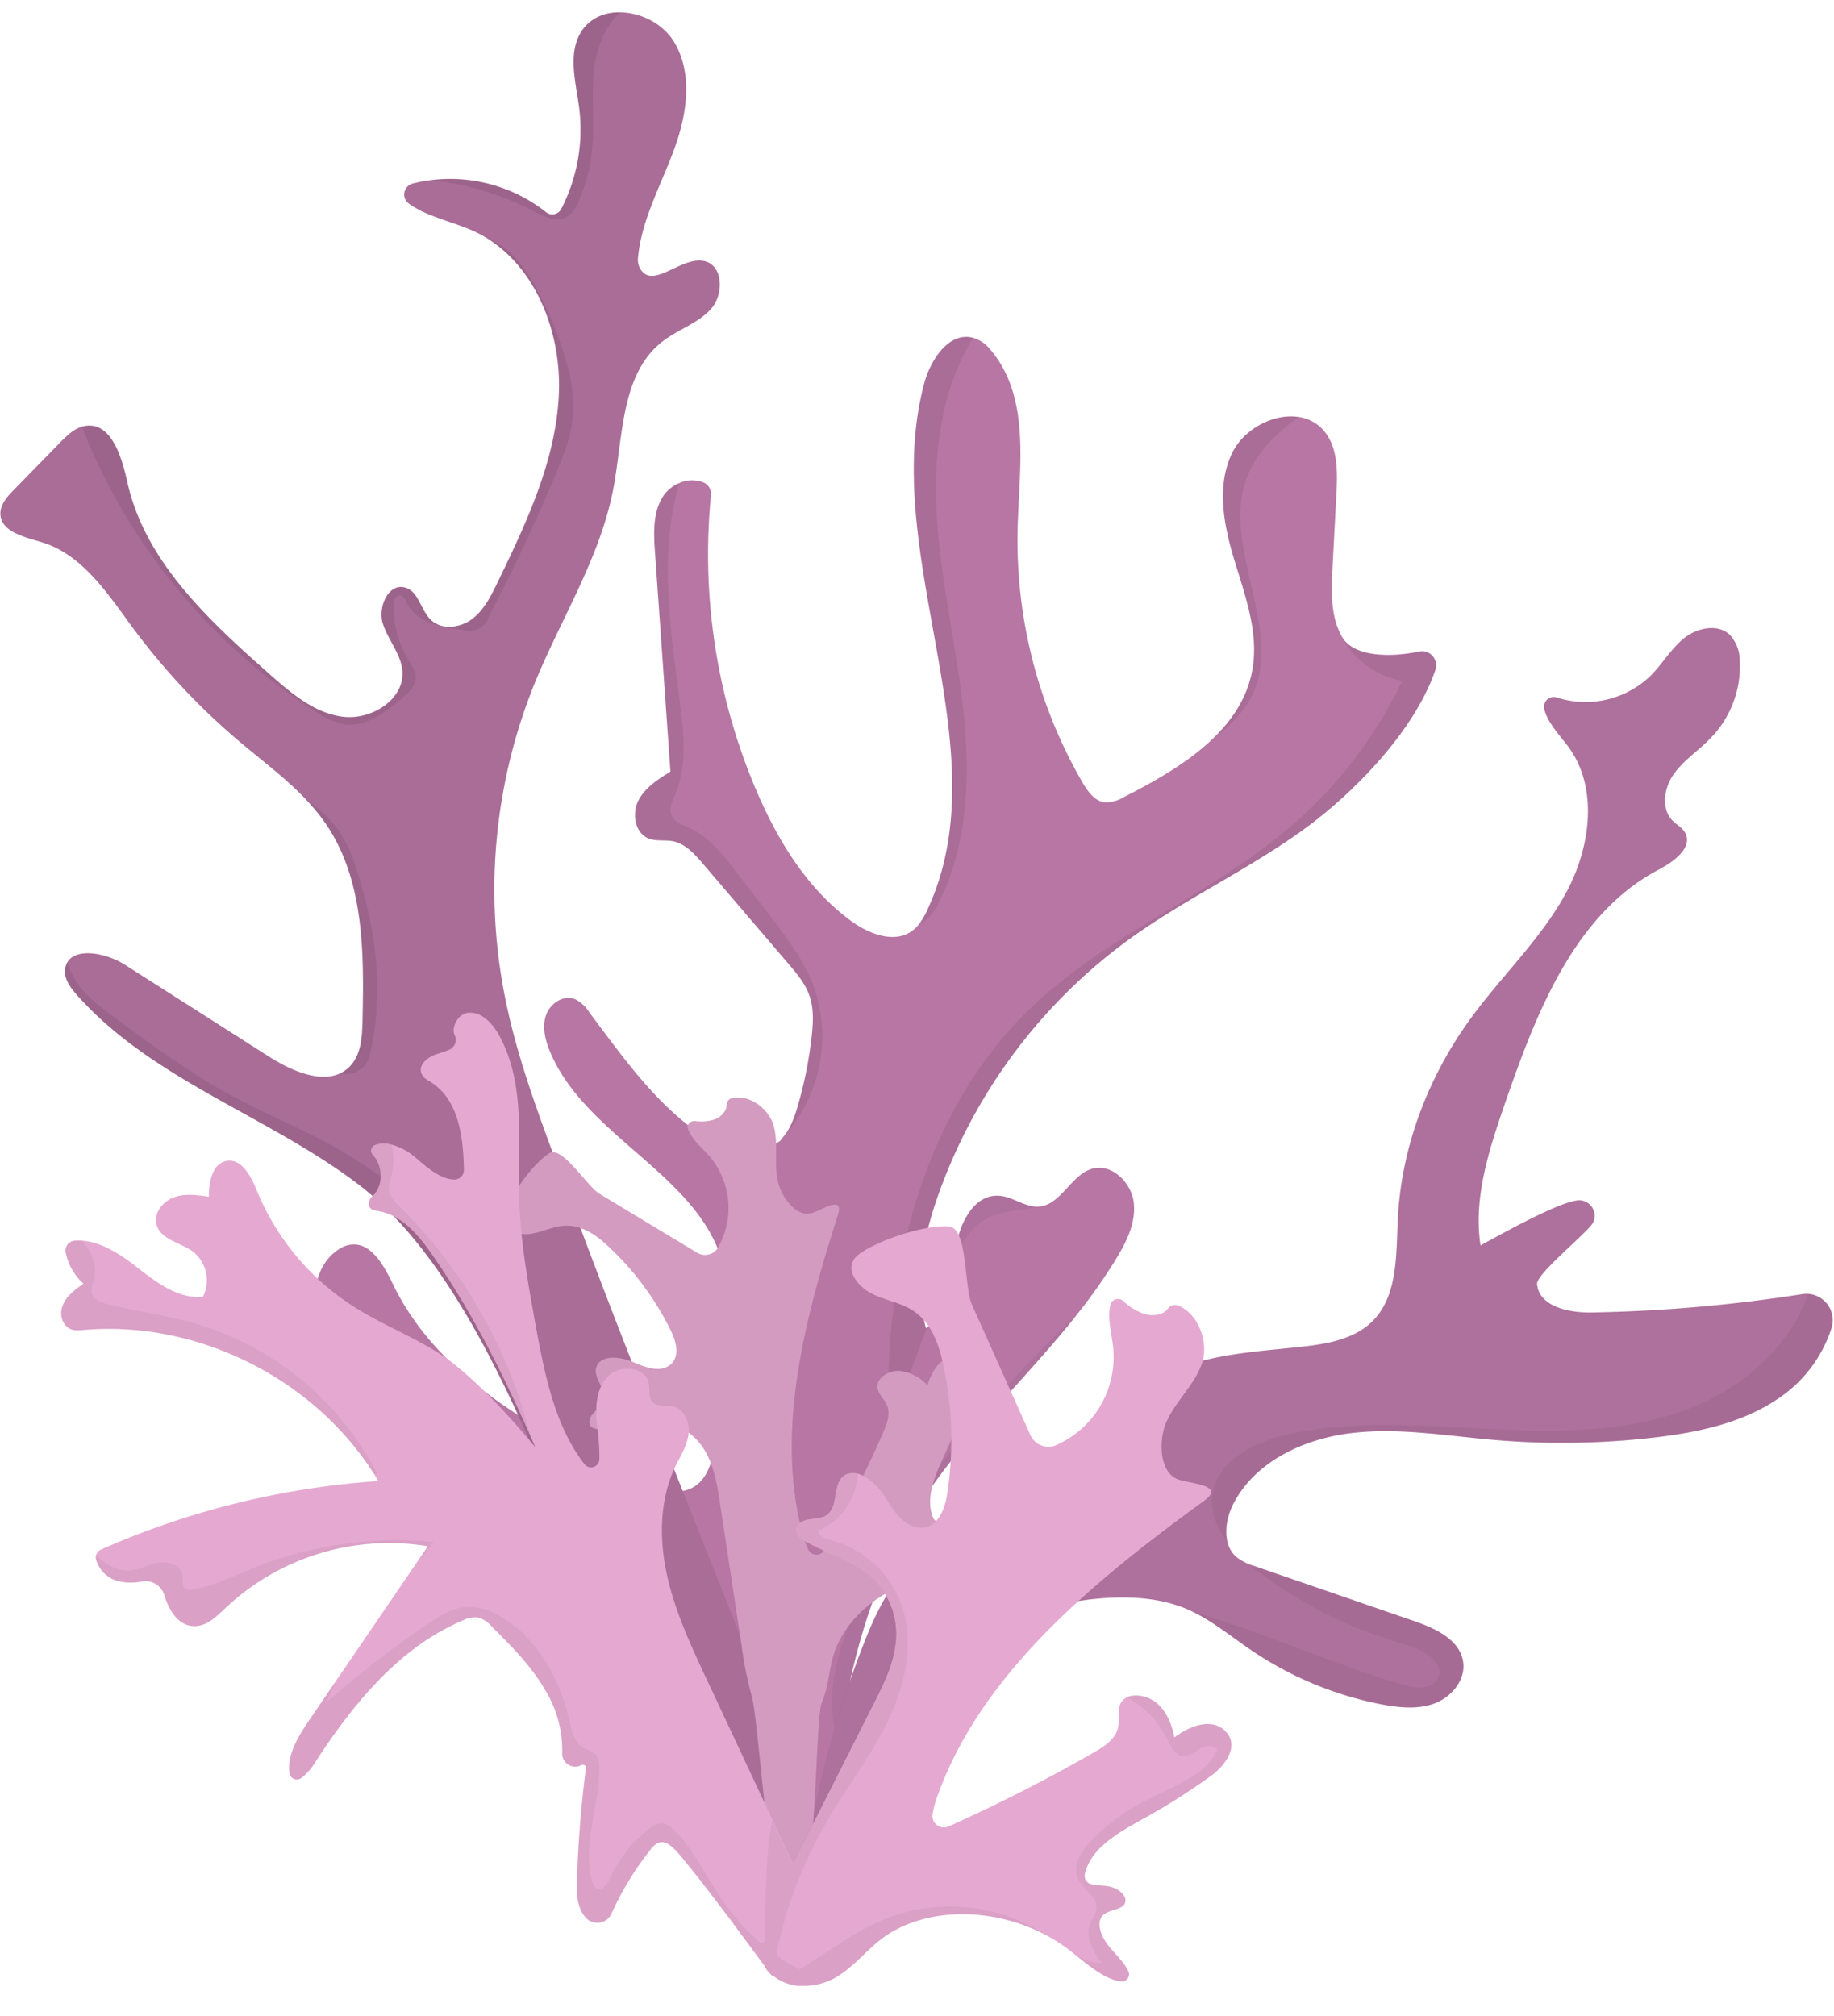 <?xml version="1.0" encoding="UTF-8"?>
<!DOCTYPE svg PUBLIC '-//W3C//DTD SVG 1.0//EN'
          'http://www.w3.org/TR/2001/REC-SVG-20010904/DTD/svg10.dtd'>
<svg height="451.6" preserveAspectRatio="xMidYMid meet" version="1.0" viewBox="44.7 26.2 410.8 451.6" width="410.8" xmlns="http://www.w3.org/2000/svg" xmlns:xlink="http://www.w3.org/1999/xlink" zoomAndPan="magnify"
><g
  ><g id="change1_1"
    ><path d="M366.2,176.28c-4.62,13.58-18.18,27.43-29.1,35.42-12.42,9.1-26.57,15.62-39.08,24.6a121,121,0,0,0-43.13,57.45c-3.4,9.6-5.56,20.13-2.79,29.93l.2-.11c5.24-2.85,5.74-10.06,6.28-16.08l0-.24c.56-6.15,3.93-13.76,10.08-13.21,2.77.25,5.24,2.25,8,2.41a6.26,6.26,0,0,0,.75,0c5-.37,7.18-7.19,12-8.49,4.37-1.17,8.71,3.1,9.24,7.59s-1.61,8.83-4,12.7a119.48,119.48,0,0,1-8.26,11.81c-12,15.32-26.84,28.6-37,45.25C240,381,235.18,398.54,232.63,416.75c-2.13,15.21-2.71,30.85-3.19,46.13l-.17,1.58c-10.32-6.78-10.79-21.29-13.64-33.3-9.73-41.12-53.73-67.51-84.79-91.62-5.38-4.17-11-8.57-13.88-14.72-3-6.37-2.27-15.19,3.86-18.95a6.18,6.18,0,0,1,2-.82c4.85-1,7.82,4.52,9.92,8.84,10.45,21.56,33.55,33.46,55.13,43.88,3.71,1.79,8.1,3.59,11.78,1.72,4-2,4.93-7.26,5.37-11.74q1-10.14,2-20.28c.56-5.8,1.11-11.71-.21-17.38-4.78-20.45-30.89-29-38.93-48.38-1.05-2.56-1.77-5.44-.89-8.07s3.86-4.67,6.45-3.68a8.06,8.06,0,0,1,3.27,3c7.2,9.6,14.24,19.65,24,26.69,5.24,3.8,12.81,6.48,17.92,2.74.18-.13.35-.27.53-.42l.37-.34A7.4,7.4,0,0,0,220,281c1.81-2,2.74-4.8,3.5-7.45a92.16,92.16,0,0,0,3-15.17c.33-3,.52-6.11-.44-9s-2.94-5.18-4.88-7.45l-19.05-22.29c-1.82-2.13-3.85-4.38-6.59-5-1.86-.38-3.88.06-5.63-.66-3-1.26-3.71-5.54-2.23-8.45s4.41-4.78,7.19-6.5q-1.72-24.54-3.46-49.1c-.3-4.3-.52-8.94,1.81-12.56a8,8,0,0,1,3.58-2.94,6.83,6.83,0,0,1,5.61-.11,2.82,2.82,0,0,1,1.54,2.82A134.92,134.92,0,0,0,214,203c4.8,11.3,11.42,22.22,21.32,29.47,4,2.93,9.71,5.16,13.7,2.22a7.87,7.87,0,0,0,1.65-1.66,17.1,17.1,0,0,0,1.81-3.17c16.73-36.11-11-79.3-.77-117.77,1.43-5.37,5.6-11.65,10.92-10.23a7.09,7.09,0,0,1,.94.34,7.71,7.71,0,0,1,2.78,2.09c9.29,10.7,6.67,26.25,6.29,40.16a108.36,108.36,0,0,0,14.52,57c1.18,2,2.73,4.22,5.05,4.47a7.85,7.85,0,0,0,4.26-1.2c6.95-3.53,14.31-7.69,19.89-13.06h0c4.47-4.3,7.81-9.39,8.88-15.55,1.42-8.16-1.58-16.35-4-24.28s-4.16-16.81-.51-24.24c2.65-5.37,9.3-8.84,14.83-8a9,9,0,0,1,5.59,3c3.25,3.73,3.16,9.21,2.9,14.15q-.44,8.31-.88,16.62c-.23,4.35-.41,8.94,1,13a15.46,15.46,0,0,0,1.11,2.46c2.57,4.5,10.77,4.68,17.21,3.31A3.17,3.17,0,0,1,366.2,176.28Z" fill="#b776a4"
    /></g
    ><g id="change2_15" opacity=".05"
    ><path d="M267.51,298.33c-4.17,1.5-6.89,5.09-8.93,9.16l0-.24c.56-6.15,3.93-13.76,10.08-13.21,2.77.25,5.24,2.25,8,2.41C273.71,297.44,270.45,297.28,267.51,298.33Z"
    /></g
    ><g id="change2_5" opacity=".05"
    ><path d="M286.44,320.05c-12,15.32-26.84,28.6-37,45.25C240,381,235.18,398.54,232.63,416.75c-3.1-7.93-1.18-17.45,1.84-25.67C244.68,363.3,265.26,340.79,286.44,320.05Z"
    /></g
    ><g id="change2_9" opacity=".08"
    ><path d="M366.2,176.28c-4.62,13.58-18.18,27.43-29.1,35.42-12.42,9.1-26.57,15.62-39.08,24.6a121,121,0,0,0-43.13,57.45c-3.4,9.6-5.56,20.13-2.79,29.93l.2-.11-8.52,22.94c-1.42-34.25,7.09-70.8,31.82-94.54,17.18-16.51,40.45-25.3,58.49-40.88a99.76,99.76,0,0,0,24.69-32.35,19.53,19.53,0,0,1-14.66-12.3l.08,0a15.46,15.46,0,0,0,1.11,2.46c2.57,4.5,10.77,4.68,17.21,3.31A3.17,3.17,0,0,1,366.2,176.28Z"
    /></g
    ><g id="change1_2"
    ><path d="M235.11,462.7c3-9.47,1.57-35.42,9.71-50.24,9.44-17.18,29-27.49,48.58-28.38,5.7-.26,11.54.22,16.82,2.39s9.94,6.09,14.78,9.37a78.71,78.71,0,0,0,29.1,12.1c4,.77,8.21,1.21,12-.23s6.93-5.28,6.33-9.29c-.74-5-6.27-7.5-11-9.14L325.77,377a12.41,12.41,0,0,1-4-1.95c-3.43-2.85-2.76-8.4-.65-12.33,5-9.36,15.87-14.32,26.43-15.55s21.18.64,31.77,1.55a178.13,178.13,0,0,0,35.84-.53c9.71-1.13,19.62-3.18,27.72-8.65a30,30,0,0,0,12.1-16,5.91,5.91,0,0,0-6.6-7.47,343.62,343.62,0,0,1-47.18,4.11c-5.08.09-11.78-1.31-12.21-6.38-.19-2.3,11.46-11.64,12.54-13.75a3.47,3.47,0,0,0-3-5c-4.12-.07-18.57,8.16-22.21,10.1-1.64-10.82,2-21.66,5.55-32,7-20.22,15.52-42.29,34.47-52.22,3.36-1.76,7.68-5,5.77-8.27-.64-1.11-1.87-1.73-2.78-2.65-2.63-2.67-1.92-7.28.23-10.35s5.4-5.17,8-7.83a23.14,23.14,0,0,0,6.83-17.72,8.59,8.59,0,0,0-2.21-5.7c-2.71-2.58-7.35-1.6-10.27.75s-4.83,5.73-7.48,8.39a21,21,0,0,1-21,4.89,2.18,2.18,0,0,0-2.84,2.47c.57,2.83,3.2,5.68,5.13,8.18,7.14,9.26,5.33,22.88-.26,33.15s-14.3,18.46-21.21,27.91c-9.52,13-15.59,28.69-16.43,44.8-.42,8.2.08,17.55-5.8,23.29-4,3.86-9.81,4.94-15.32,5.56-12.47,1.41-26,1.73-35.92,9.38-9,6.91-13.39,18.68-22.72,25.14-8.28,5.75-19.35,6.5-27.34,12.65-6.37,4.91-9.91,12.57-12.81,20.06a226,226,0,0,0-10.4,35.2c-2.32,11.05-3.56,23.39,1.74,33.13a3.1,3.1,0,0,0,4.91.73,5.5,5.5,0,0,0,1-1.37" fill="#b776a4"
    /></g
    ><g id="change2_19" opacity=".05"
    ><path d="M455,323.55a30,30,0,0,1-12.1,16c-8.1,5.47-18,7.52-27.72,8.65a178.13,178.13,0,0,1-35.84.53c-10.59-.91-21.22-2.77-31.77-1.55s-21.39,6.19-26.43,15.55a13,13,0,0,0-1.49,8.82,6.5,6.5,0,0,0,2.14,3.51,9.29,9.29,0,0,0,2.73,1.49l1.27.46,35.62,12.26c4.77,1.64,10.3,4.15,11,9.14.6,4-2.54,7.85-6.33,9.29s-8,1-12,.23a78.71,78.71,0,0,1-29.1-12.1c-4.33-2.94-8.42-6.34-13.1-8.61-.55-.27-1.11-.52-1.68-.76a34.82,34.82,0,0,0-11.74-2.4c-1.7-.08-3.39-.07-5.08,0a62.21,62.21,0,0,0-36,13.45,50.75,50.75,0,0,0-12.6,14.93c-8.15,14.82-6.68,40.77-9.72,50.24a5.32,5.32,0,0,1-1,1.37,3.1,3.1,0,0,1-4.91-.73c-5.3-9.74-4.06-22.08-1.75-33.13A227.12,227.12,0,0,1,237.87,395c2.9-7.49,6.44-15.15,12.81-20.06,8-6.15,19.06-6.9,27.35-12.65,9.32-6.46,13.72-18.24,22.71-25.14,10-7.65,23.45-8,35.92-9.38,5.51-.62,11.36-1.69,15.32-5.57,5.88-5.73,5.38-15.08,5.8-23.28.84-16.11,6.91-31.78,16.43-44.8,6.9-9.45,15.62-17.63,21.21-27.9s7.4-23.9.25-33.16c-1.92-2.5-4.55-5.35-5.11-8.18a2.16,2.16,0,0,1,2.82-2.47,21,21,0,0,0,21.05-4.88c2.65-2.67,4.55-6,7.48-8.4s7.56-3.33,10.27-.75a8.59,8.59,0,0,1,2.21,5.7,23.14,23.14,0,0,1-6.83,17.72c-2.64,2.66-5.88,4.76-8,7.83s-2.86,7.68-.23,10.35c.91.92,2.13,1.54,2.78,2.65,1.91,3.28-2.41,6.51-5.77,8.27-18.95,9.93-27.48,32-34.47,52.22-3.57,10.34-7.19,21.18-5.55,32,3.63-1.94,18.09-10.17,22.21-10.1a3.47,3.47,0,0,1,3,5c-1.08,2.11-12.73,11.45-12.54,13.75.43,5.07,7.13,6.47,12.21,6.38a343.62,343.62,0,0,0,47.18-4.11,5.78,5.78,0,0,1,1.31-.06A5.91,5.91,0,0,1,455,323.55Z"
    /></g
    ><g id="change2_13" opacity=".05"
    ><path d="M455,323.55a30,30,0,0,1-12.1,16c-8.1,5.47-18,7.52-27.72,8.65a178.13,178.13,0,0,1-35.84.53c-10.59-.91-21.22-2.77-31.77-1.55s-21.39,6.19-26.43,15.55a13,13,0,0,0-1.49,8.82c-2.41-3.15-3.91-6.74-3.36-10.6,1.09-7.7,9.58-11.88,17.18-13.53,14.53-3.15,29.6-1.91,44.45-1.17s30.13.94,44.11-4.14c12.33-4.48,23.55-13.88,27.68-26.1A5.91,5.91,0,0,1,455,323.55Z"
    /></g
    ><g id="change2_17" opacity=".05"
    ><path d="M372.43,398.42c.6,4-2.54,7.85-6.33,9.29s-8,1-12,.23a78.71,78.71,0,0,1-29.1-12.1c-4.33-2.94-8.42-6.34-13.1-8.61.82.23,1.63.47,2.44.72,15.06,4.62,29.48,11.17,44.6,15.61,2.71.79,6.33,1.18,7.72-1.28,2-3.5-3.08-6.62-7-7.7a99.64,99.64,0,0,1-33.17-16.39c-.69-.52-1.37-1.06-2-1.63l1.27.46,35.62,12.26C366.16,390.92,371.69,393.43,372.43,398.42Z"
    /></g
    ><g id="change1_3"
    ><path d="M235.26,464.94c7.27,2.74-42.13-113-62.78-169.83-5.67-15.57-12-31-15-47.33a123,123,0,0,1,6.84-68.18c6-14.84,15-28.69,17.86-44.44,2.11-11.57,1.65-25.35,11-32.53,3.45-2.66,7.91-4,10.81-7.27s2.7-9.78-1.57-10.69c-4.95-1.07-11.09,6-14,2.18A4,4,0,0,1,187.6,84c.78-8.68,5.24-16.44,8.19-24.59,2.82-7.77,4.16-16.91-.18-23.95s-16.2-9.22-20.66-2.25c-3.19,5-1.22,11.47-.49,17.35a38.84,38.84,0,0,1-4.05,22.46,2.25,2.25,0,0,1-3.41.69,34.64,34.64,0,0,0-29.83-6.41,2.53,2.53,0,0,0-.9,4.5c4,2.91,9.66,4,14.38,6.09,13.45,6.08,20,22.24,19.21,37s-7.3,28.49-13.73,41.79c-1.46,3-3,6.13-5.66,8.15s-6.78,2.56-9.21.26-2.76-6.43-5.82-7.29c-3.73-1.06-6.15,4.36-5,8.05s4.1,6.82,4.39,10.68c.46,6.4-7,11-13.37,10.2s-11.58-5.29-16.39-9.54c-13.57-12-27.87-25.19-31.82-42.86C72,128.66,69.74,120.88,64,121.57c-2.36.28-4.21,2.08-5.87,3.79L47.73,136c-1.45,1.49-3,3.22-2.94,5.3.11,4.06,5.45,5.18,9.33,6.37,9.06,2.77,14.68,11.48,20.3,19.1a150.21,150.21,0,0,0,24,25.59c6.86,5.8,14.38,11.11,19.4,18.56,8.47,12.55,8.44,28.79,8.09,43.92-.08,3.61-.31,7.59-2.82,10.19-4.61,4.76-12.55,1.4-18.14-2.17L72.66,242.28c-4.54-2.9-12.73-4.29-13.38,1.05-.26,2.12,1.16,4,2.58,5.65,16.8,19,42.57,27,62.8,42.26,52.71,39.75,65.45,186.61,110.6,173.7" fill="#b776a4"
    /></g
    ><g id="change2_16" opacity=".08"
    ><path d="M235.26,464.94c-31.13,8.9-46.86-58.17-70.9-113.7-10.83-25-23.34-47.66-39.7-60C104.43,276,78.66,268,61.86,249c-1.42-1.6-2.84-3.53-2.58-5.65a4,4,0,0,1,.59-1.72c2.09-3.24,8.82-1.86,12.79.67q16.13,10.28,32.26,20.57c4.77,3,11.26,5.94,15.93,3.76h0a7.25,7.25,0,0,0,2.21-1.59c2.51-2.6,2.74-6.58,2.82-10.19.34-15.13.38-31.37-8.09-43.92a44.76,44.76,0,0,0-5.36-6.45c-4.31-4.37-9.32-8.13-14-12.11a150.21,150.21,0,0,1-24-25.59c-5.62-7.62-11.24-16.33-20.3-19.1-3.88-1.19-9.22-2.31-9.34-6.37-.05-2.08,1.5-3.81,2.95-5.3l10.35-10.63c1.44-1.48,3-3,5-3.6a5.78,5.78,0,0,1,.92-.19c5.79-.69,8,7.09,9.32,12.78,4,17.67,18.25,30.86,31.82,42.86,4.81,4.25,10,8.69,16.39,9.54s13.84-3.8,13.37-10.2c-.29-3.86-3.22-7-4.39-10.68s1.25-9.11,5-8.05c3.06.86,3.5,5.1,5.82,7.29s6.55,1.77,9.21-.26,4.2-5.14,5.66-8.15c6.43-13.3,13-27,13.73-41.79.7-13.58-4.77-28.35-16.14-35.36h0a25.54,25.54,0,0,0-3.06-1.63c-4.72-2.13-10.33-3.18-14.38-6.09a2.53,2.53,0,0,1,.9-4.5,32.18,32.18,0,0,1,4.36-.81A34.71,34.71,0,0,1,167,73.73a2.24,2.24,0,0,0,3.41-.68,38.84,38.84,0,0,0,4.05-22.46c-.73-5.88-2.7-12.36.49-17.35A9.76,9.76,0,0,1,183.67,29a14.65,14.65,0,0,1,11.94,6.5c4.34,7,3,16.18.18,23.95-2.95,8.15-7.41,15.91-8.19,24.59a4,4,0,0,0,.77,2.82c2.92,3.87,9.06-3.25,14-2.18,4.27.91,4.47,7.44,1.57,10.7s-7.36,4.6-10.81,7.26c-9.32,7.18-8.86,21-11,32.53-2.88,15.75-11.86,29.6-17.86,44.44a123,123,0,0,0-6.84,68.18c3,16.29,9.34,31.76,15,47.33C193.13,351.92,242.53,467.68,235.26,464.94Z"
    /></g
    ><g id="change3_1"
    ><path d="M223.63,449.32c4,.15,3.66-38.39,5.12-41.7s1.56-6.92,2.54-10.35c3.07-10.7,15.61-18.85,28.19-18.3,3.43.15,7.4.69,10.24-.68a1.35,1.35,0,0,0,.13-2.47,21.28,21.28,0,0,0-4.89-1.49c-2.36-.59-5-2.27-4.32-4.36.43-1.44,2.34-2.67,1.74-4s-2.63-1.19-4-.53c-.91.45-1.75,1.09-2.67,1.5a1.49,1.49,0,0,1-2-.81c-1.87-4.49.57-9.79,2.71-14.43a120.38,120.38,0,0,0,5.23-13.36c1-3.06,1-7.44-2.5-8.14s-5.81,3.21-6.7,6.3a10.13,10.13,0,0,0-6.21-3.24c-2.48-.16-5.26,1.61-5,3.77.17,1.41,1.48,2.48,2.08,3.79.93,2.05,0,4.38-.89,6.46q-5.88,13.31-13.13,26.15a2,2,0,0,1-3.51-.08,17.7,17.7,0,0,1-1.25-3.44c-6.3-22.89.44-48.43,7.81-71.46,1.49-4.65-3.22-1.39-5.74-.56-3.46,1.13-6.89-3.58-7.66-7-.94-4.16.2-8.57-1-12.67-1.05-3.61-5.34-6.92-9.18-6.08a1.54,1.54,0,0,0-1.29,1.49c0,1.38-1.26,2.8-2.83,3.35a9.87,9.87,0,0,1-4.2.32c-1.08-.1-1.95.77-1.66,1.67.71,2.23,2.95,4.13,4.66,6a17.91,17.91,0,0,1,2,20.82,3.41,3.41,0,0,1-4.6,1l-21.85-13.19c-2.86-1.72-8.39-10.9-11.26-9.09-4.62,2.89-11,13-10.12,15.21.19,2.27,3.52,3.26,6.1,2.82s5-1.71,7.59-1.81c3.88-.15,7.15,2.29,9.76,4.74a64.94,64.94,0,0,1,14,19c1.24,2.58,2,6.16-.73,7.75-2.42,1.43-5.56,0-8.16-1.06s-6.5-1.48-7.73.84c-1.37,2.59,2.45,5.47,1.36,8.16-.44,1.08-1.57,1.82-2.35,2.75-.92,1.09-1.2,3,.68,3.32a3.07,3.07,0,0,0,.8,0c5-.45,10-2.5,14.88-1.52a13.69,13.69,0,0,1,9.18,7.19c1.8,3.38,2.38,7.15,2.95,10.85l4.85,31.9a84.8,84.8,0,0,0,2.3,11.5c1.48,5,4,45.54,7,45.19" fill="#e5a8d0"
    /></g
    ><g id="change2_6" opacity=".08"
    ><path d="M223.62,449.32c4,.16,3.66-38.39,5.12-41.7s1.57-6.91,2.55-10.34c3.07-10.71,15.61-18.86,28.18-18.31,3.44.15,7.41.7,10.25-.67a1.35,1.35,0,0,0,.13-2.47,21,21,0,0,0-4.89-1.49c-2.36-.6-5-2.28-4.32-4.37.43-1.43,2.34-2.67,1.74-4s-2.63-1.19-4-.52c-.92.45-1.75,1.08-2.67,1.5a1.49,1.49,0,0,1-2-.81c-1.87-4.5.57-9.79,2.71-14.44a118.3,118.3,0,0,0,5.23-13.35c1-3.07,1-7.45-2.49-8.14s-5.82,3.21-6.7,6.29a10.24,10.24,0,0,0-6.22-3.24c-2.48-.15-5.25,1.61-5,3.77.17,1.41,1.48,2.48,2.08,3.79.93,2.05,0,4.38-.89,6.46q-5.88,13.32-13.13,26.15a2,2,0,0,1-3.51-.08,17.7,17.7,0,0,1-1.25-3.44c-6.29-22.89.44-48.43,7.82-71.46,1.49-4.65-3.22-1.39-5.74-.56-3.46,1.13-6.9-3.58-7.66-7-.94-4.16.2-8.57-1-12.67-1-3.61-5.34-6.92-9.18-6.08a1.53,1.53,0,0,0-1.29,1.48c0,1.39-1.26,2.81-2.83,3.35a9.88,9.88,0,0,1-4.2.33,1.41,1.41,0,0,0-1.66,1.67c.71,2.23,3,4.13,4.66,6a17.89,17.89,0,0,1,2,20.82,3.4,3.4,0,0,1-4.59,1l-21.86-13.19c-2.85-1.73-8.38-10.9-11.26-9.1-4.62,2.89-10.95,13-10.11,15.22.19,2.27,3.51,3.25,6.09,2.82s5-1.72,7.6-1.82c3.88-.14,7.15,2.29,9.76,4.75a64.77,64.77,0,0,1,14,19c1.24,2.58,2,6.15-.72,7.75-2.43,1.43-5.57,0-8.16-1.06s-6.5-1.48-7.73.83c-1.38,2.6,2.45,5.48,1.35,8.17-.44,1.08-1.57,1.82-2.35,2.74-.92,1.1-1.2,3,.69,3.33a3.05,3.05,0,0,0,.8,0c5-.45,10-2.5,14.87-1.53a13.75,13.75,0,0,1,9.19,7.2c1.79,3.37,2.37,7.14,2.94,10.85l4.84,31.9a88,88,0,0,0,2.3,11.5c1.49,5,4.05,45.54,7,45.19"
    /></g
    ><g id="change3_2"
    ><path d="M315.9,424a145.75,145.75,0,0,1-15,9.52c-5.56,3.07-11.9,6.58-13.2,12.46a1.91,1.91,0,0,0,1.47,2.27c1.25.27,2.58.25,3.84.47,1.87.32,4.08,1.82,3.75,3.46-.38,1.81-3.23,1.64-4.72,2.76-2.16,1.62-.68,5.23,1.34,7.56,1.4,1.63,3.11,3.3,4,5.1a1.65,1.65,0,0,1-1.92,2.38c-3.42-.63-6.69-3.35-9.76-5.82l-1.34-1.06a36.71,36.71,0,0,0-4.91-3.22c-12.24-6.73-27.94-6.66-37.49.76-3.49,2.72-6.2,6.25-10.09,8.49a14.51,14.51,0,0,1-2.43,1.1c-.29.1-.59.18-.88.27s-.6.15-.9.21a14.2,14.2,0,0,1-2.69.29l-.9,0-.4,0-.4,0c-.4-.06-.8-.13-1.2-.22l-.39-.1a10,10,0,0,1-2.06-.81,9.54,9.54,0,0,1-1.47-.93l-.22-.13h0l-.15-.1c-.16-.11-.31-.22-.44-.33a5,5,0,0,1-1-1.13,6.06,6.06,0,0,1-.36-.67h0a9.82,9.82,0,0,1-.53-5.08,23,23,0,0,1,.73-3.58l.15-.52c.1-.35.22-.7.34-1.06a70.43,70.43,0,0,1,3.22-7.79c.78-1.66,1.59-3.29,2.38-4.86l.29-.57,17.94-35.54c2.09-4.13,4.2-8.34,4.77-13.05a17.3,17.3,0,0,0-4.34-14c-4.35-4.57-11-6.22-16.52-9.45a4.05,4.05,0,0,1-.81-.62c-1.7-1.74-.06-3.42,1.69-3.83,1.47-.35,3.18-.26,4.41-1,3.07-1.89,1.18-7.6,4.47-9.18a3.81,3.81,0,0,1,2.7-.17c2.27.63,4.57,2.9,5.92,5,1.9,3,4.15,6.72,7.69,7.08,4,.39,5.76-3.74,6.34-7.24a80,80,0,0,0-.86-29.32c-.93-4.39-2.57-9.25-6.7-12-2.79-1.83-6.19-2.31-9.18-3.78s-5.72-4.91-4.29-7.33c.7-2.8,14.57-8.29,21.45-7.78,4.28.32,3.4,13.58,5.12,17.42l13.15,29.34A4.44,4.44,0,0,0,281,350,21.53,21.53,0,0,0,294,327.67c-.39-3.17-1.35-6.72-.49-9.48a1.78,1.78,0,0,1,2.93-.45,13,13,0,0,0,4.59,2.77c2,.62,4.38.15,5.34-1.27a1.94,1.94,0,0,1,2.41-.54c4.59,2,6.66,8.48,5.15,12.87-1.72,5-6.07,8.58-8.09,13.43-1.65,4-1.47,11.21,2.92,12.63,3.22,1,10.45,1.24,5.56,4.79-24.24,17.64-49.6,38.26-59.56,65.84a21,21,0,0,0-1.17,4.37,2.56,2.56,0,0,0,3.58,2.67q16.72-7.51,32.43-16.51c2.46-1.41,5.07-3.08,5.57-5.82.33-1.75-.26-3.79.58-5.33a2.88,2.88,0,0,1,1.28-1.21c1.82-.93,4.72-.41,6.62,1.12,2.46,2,3.54,5,4.11,7.83,3.14-2.43,8.32-4.66,11.47-1.36S319.14,421.67,315.9,424Z" fill="#e5a8d0"
    /></g
    ><g id="change2_20" opacity=".08"
    ><path d="M260.4,184.71c1.65,14.76,1.26,30.31-5.39,43.58-1,2-2.31,4-4.33,4.77a17.1,17.1,0,0,0,1.81-3.17c16.73-36.11-11-79.3-.77-117.77,1.43-5.37,5.6-11.65,10.92-10.23-7,11.3-8.84,25.34-8.18,38.7C255.2,155.42,258.75,170,260.4,184.71Z"
      /><path d="M323.86,133.49c-5.6,15.61,8.66,34,1.12,48.81-2,3.83-5.14,6.78-8.61,9.39,4.47-4.3,7.81-9.39,8.88-15.55,1.42-8.16-1.58-16.35-4-24.28s-4.16-16.81-.51-24.24c2.65-5.37,9.3-8.84,14.83-8C330.51,123.2,325.94,127.7,323.86,133.49Z"
    /></g
    ><g id="change2_2"
    ><path d="M219.1,282l.37-.34c-.28.28-.56.56-.86.84l0-.08C218.75,282.24,218.92,282.1,219.1,282Z"
    /></g
    ><g id="change2_4" opacity=".08"
    ><path d="M226.54,258.42c.33-3,.52-6.11-.44-9s-2.94-5.18-4.88-7.45l-19.05-22.29c-1.82-2.13-3.85-4.38-6.59-5-1.86-.38-3.88.06-5.63-.66-3-1.26-3.71-5.54-2.23-8.45s4.41-4.78,7.19-6.5q-1.72-24.54-3.46-49.1c-.3-4.3-.52-8.94,1.81-12.56a8,8,0,0,1,3.58-2.94c-4.59,15.59-2,32.6.12,48.87.92,7,1.71,14.29-1,20.74-.64,1.52-1.48,3.21-.85,4.73s2.45,2.13,4,2.82c4.38,2,7.49,5.94,10.41,9.76l7.68,10c3.64,4.75,7.32,9.58,9.53,15.15A33.48,33.48,0,0,1,220,281c1.81-2,2.74-4.8,3.5-7.45A92.16,92.16,0,0,0,226.54,258.42Z"
    /></g
    ><g id="change2_18" opacity=".08"
    ><path d="M183.67,29c-3.81,3.3-5.52,8.6-6,13.68-.5,5.47.18,11-.3,16.47A38.87,38.87,0,0,1,174.45,71c-.65,1.54-1.5,3.15-3,3.88-2.23,1.09-4.84-.16-7.05-1.29a64.64,64.64,0,0,0-22.86-7A34.71,34.71,0,0,1,167,73.73a2.24,2.24,0,0,0,3.41-.68,38.84,38.84,0,0,0,4.05-22.46c-.73-5.88-2.7-12.36.49-17.35A9.76,9.76,0,0,1,183.67,29Z"
    /></g
    ><g id="change2_10" opacity=".08"
    ><path d="M173,119.72c-.41,4.27-2,8.33-3.66,12.3q-6.84,16.47-15.16,32.29a4.43,4.43,0,0,1-5.56,3c-5-.55-10.79-1.68-12.89-6.21-.31-.66-.65-1.48-1.37-1.57-1-.12-1.45,1.2-1.48,2.2A22.34,22.34,0,0,0,136.18,174c.75,1.21,1.65,2.45,1.66,3.87,0,2-1.6,3.49-3.1,4.75-3.7,3.13-8,6.45-12.84,5.82a16.43,16.43,0,0,1-6.5-2.84A133.57,133.57,0,0,1,63.66,123.3L63,121.76a5.78,5.78,0,0,1,.92-.19c5.79-.69,8,7.09,9.32,12.78,4,17.67,18.25,30.86,31.82,42.86,4.81,4.25,10,8.69,16.39,9.54s13.84-3.8,13.37-10.2c-.29-3.86-3.22-7-4.39-10.68s1.25-9.11,5-8.05c3.06.86,3.5,5.1,5.82,7.29s6.55,1.77,9.21-.26,4.2-5.14,5.66-8.15c6.43-13.3,13-27,13.73-41.79.7-13.58-4.77-28.35-16.14-35.36a15.21,15.21,0,0,1,4.68,2.7A29.17,29.17,0,0,1,164.94,91a80.2,80.2,0,0,1,6.3,15.25A35.65,35.65,0,0,1,173,119.72Z"
    /></g
    ><g id="change2_7" opacity=".08"
    ><path d="M127.68,261.83a8.36,8.36,0,0,1-1.05,2.81,5.72,5.72,0,0,1-5.78,2,7.25,7.25,0,0,0,2.21-1.59c2.51-2.6,2.74-6.58,2.82-10.19.34-15.13.38-31.37-8.09-43.92a44.76,44.76,0,0,0-5.36-6.45c.42.32.83.65,1.24,1a35,35,0,0,1,6.73,6.47,31,31,0,0,1,4.07,8.71C128.84,233.86,130.76,248.23,127.68,261.83Z"
    /></g
    ><g id="change2_3" opacity=".08"
    ><path d="M172.25,356.93q-3.92-2.9-7.89-5.69c-10.83-25-23.34-47.66-39.7-60C104.43,276,78.66,268,61.86,249c-1.42-1.6-2.84-3.53-2.58-5.65a4,4,0,0,1,.59-1.72,14.52,14.52,0,0,0,2.43,5.17c2.14,2.91,5.08,5.1,8,7.25,8.34,6.16,16.72,12.35,25.83,17.32,7.71,4.2,15.88,7.49,23.56,11.76A107.07,107.07,0,0,1,172.25,356.93Z"
    /></g
    ><g id="change3_3"
    ><path d="M227.73,455.25l-2.87,3.94-4.51,6.21-1.89,2.6q0-1.47-.12-2.79c0-.46-.09-.91-.15-1.34a25.58,25.58,0,0,0-1.86-6.56l-.15-.35c-1.46-3.35-3.48-6.55-5.54-10.92-5.57-11.79-12.69-22.77-18.85-34.27-10.54-19.69-18.26-40.88-27.17-61.37h0c-.38-.88-.77-1.76-1.15-2.63-6.25-14.15-13.14-27.92-22-40.58-3-4.35-6.81-8.85-12-9.72-.91-.15-2-.27-2.14-1.47a2.1,2.1,0,0,1,.71-1.79c2.64-2.39,2.47-6.83.16-9.35a1.36,1.36,0,0,1,.46-2.19,5.91,5.91,0,0,1,3.71-.11,14.14,14.14,0,0,1,5.51,3c2.5,2.18,5.51,4.77,8.56,4.84a2.13,2.13,0,0,0,2.17-2.18c-.13-7.7-1.25-16.22-8-20a3.61,3.61,0,0,1-.89-.66c-2.12-2.29.53-4.56,2.84-5.26a26.61,26.61,0,0,0,2.81-1,2.4,2.4,0,0,0,1.19-3.19c-.9-1.83.81-5,3.22-5.08,3-.12,5.29,2.49,6.72,5.08,6.07,11,4.14,24.39,4.52,36.93.29,9.48,2,18.85,3.69,28.18,2,10.86,4.26,22.34,10.91,30.93a1.87,1.87,0,0,0,3.33-1,45.67,45.67,0,0,0-.52-7.54c-.4-3.84-.32-8.14,2.29-11s8.5-2.4,9.29,1.38c.31,1.49-.15,3.3.95,4.35s2.9.52,4.38.82c2.6.52,3.93,3.64,3.59,6.26s-1.82,4.94-3,7.34c-3.53,7.5-3.6,16.26-1.8,24.36s5.33,15.67,8.85,23.18l14.78,31.58,4.53,9.68,1.5,3.19Z" fill="#e5a8d0"
    /></g
    ><g id="change3_4"
    ><path d="M224.48,466.6a4.36,4.36,0,0,1-.69.67,1,1,0,0,1-.2.15,9.48,9.48,0,0,1-5.69,1.31h-.28l-.31-.41h0l-1-1.32c-.06-.09-.13-.17-.18-.25l-.18-.24h0c-.15-.19-.29-.39-.44-.59-.29-.39-.57-.78-.86-1.16s-.35-.49-.53-.72l-.85-1.15-1.12-1.51-4-5.4-.37-.49-3.88-5.11-.5-.64c-.51-.66-1-1.29-1.46-1.9l-.28-.35-.54-.69-.26-.33c-1-1.22-1.81-2.28-2.53-3.16-.12-.15-.23-.3-.35-.43l-.19-.24-.31-.36-.19-.23-.29-.34-.28-.32c-.93-1.05-2.65-3-4.31-2.5a4.29,4.29,0,0,0-2.05,1.68,67.09,67.09,0,0,0-8.7,14.29,3.48,3.48,0,0,1-5.76.86,6.76,6.76,0,0,1-1.07-1.65c-1-2.18-1-4.67-.88-7.07q.41-12.42,2-24.76a.67.67,0,0,0-1-.67l-.06,0a2.91,2.91,0,0,1-4.25-2.74,25.93,25.93,0,0,0-3.73-13.95c-3.11-5.42-7.57-9.9-12-14.31a6.4,6.4,0,0,0-3.14-2.09,6.07,6.07,0,0,0-3.37.66c-14.25,6-24.54,18.66-33,31.62a12.68,12.68,0,0,1-3.29,3.75,1.66,1.66,0,0,1-2.56-1.15c-.58-4,1.88-8.14,4.25-11.61l7-10.28,16.34-23.94c1.13-1.67,2.27-3.33,3.41-5a53.43,53.43,0,0,0-45.24,13.74c-2,1.88-4.1,4.06-6.84,4.15-3.67.13-5.83-3.27-7-7a4.35,4.35,0,0,0-4.92-3,12.87,12.87,0,0,1-5.1,0,7,7,0,0,1-5.26-5,1.92,1.92,0,0,1,1.09-2.13,184.69,184.69,0,0,1,62.17-15.36c-.34-.58-.69-1.14-1.05-1.7-13.65-21.43-39.7-34.37-65-32.13-1.47.13-3,.29-4.18-1.23a4.29,4.29,0,0,1-.63-3.79c.71-2.41,2.81-3.95,4.81-5.36a12.84,12.84,0,0,1-4-7,2.23,2.23,0,0,1,2-2.63,11.1,11.1,0,0,1,1.73,0c4.17.29,8.31,2.9,11.76,5.57,4.55,3.53,9.55,7.55,15.27,7a8.22,8.22,0,0,0-2.29-10.16c-2.76-2-7.08-2.61-8.08-5.88-.77-2.56,1.28-5.27,3.78-6.21s5.27-.56,7.91-.17c0-3.25.75-7.43,3.94-8,3.37-.63,5.49,3.38,6.78,6.56A56,56,0,0,0,124,318.9c6.27,4,13.3,6.69,19.53,10.74,2.26,1.47,9.21,6.56,20.44,19.94l.68.82h0A226.93,226.93,0,0,1,185.31,380c13.48,22.64,9.94,23.38,24.21,49.82,2.53,4.7,5,9,7.13,12.83,1.16,2.06,2.25,4,3.24,5.82.69,1.27,1.33,2.49,1.91,3.64a49.15,49.15,0,0,1,3.06,7.09C225.88,462.44,225.89,464.91,224.48,466.6Z" fill="#e5a8d0"
    /></g
    ><g id="change2_14" opacity=".05"
    ><path d="M315.9,424a145.75,145.75,0,0,1-15,9.52c-5.56,3.07-11.9,6.58-13.2,12.46a1.91,1.91,0,0,0,1.47,2.27c1.25.27,2.58.25,3.84.47,1.87.32,4.08,1.82,3.75,3.46-.38,1.81-3.23,1.64-4.72,2.76-2.16,1.62-.68,5.23,1.34,7.56,1.4,1.63,3.11,3.3,4,5.1a1.65,1.65,0,0,1-1.92,2.38c-3.42-.63-6.69-3.35-9.76-5.82a11.86,11.86,0,0,0,5.81,1.77c-1.85-2.58-3.78-5.74-2.68-8.71.44-1.21,1.37-2.27,1.48-3.55.23-2.74-3.14-4.32-4.2-6.85-1.23-2.92.89-6.12,3.11-8.38a48.13,48.13,0,0,1,12.8-9.32c5.74-2.88,12.62-5.14,15.31-11-.72-1.21-2.58-1-3.8-.28s-2.38,1.75-3.8,1.72c-2,0-3.25-3.32-4.53-5.53a20.61,20.61,0,0,0-8.19-7.66c1.82-.93,4.72-.41,6.62,1.12,2.46,2,3.54,5,4.11,7.83,3.14-2.43,8.32-4.66,11.47-1.36S319.14,421.67,315.9,424Z"
    /></g
    ><g id="change2_1" opacity=".05"
    ><path d="M95.32,386.28c-2,1.88-4.1,4.06-6.84,4.15-3.67.13-5.83-3.27-7-7a4.35,4.35,0,0,0-4.92-3,12.87,12.87,0,0,1-5.1,0,7,7,0,0,1-5.26-5,1.87,1.87,0,0,1,0-.85c2.12,1.89,4.44,3.47,7.2,3.4,2.31-.06,4.41-1.32,6.68-1.75s5.21.53,5.49,2.82c.13,1-.25,2.34.58,3a2.25,2.25,0,0,0,1.77.19c4.74-.88,9.13-3.07,13.61-4.86a87,87,0,0,1,40.28-5.78c-1.57,2-3.14,4-4.69,6,1.13-1.67,2.27-3.33,3.41-5A53.43,53.43,0,0,0,95.32,386.28Z"
    /></g
    ><g id="change2_8" opacity=".05"
    ><path d="M129.22,356.39l-.8-.15c-13.65-21.43-39.7-34.37-65-32.13-1.47.13-3,.29-4.18-1.23a4.29,4.29,0,0,1-.63-3.79c.71-2.41,2.81-3.95,4.81-5.36a12.84,12.84,0,0,1-4-7,2.23,2.23,0,0,1,2-2.63,11.1,11.1,0,0,1,1.73,0c2.09,2.37,3.37,5.63,2.57,8.67a6.48,6.48,0,0,0-.5,2.88c.32,1.64,2.23,2.36,3.86,2.74,6.7,1.6,13.57,2.54,20.16,4.52A67,67,0,0,1,129.22,356.39Z"
    /></g
    ><g id="change2_11" opacity=".05"
    ><path d="M163.47,347.77c-6.25-14.15-13.14-27.92-22-40.58-3-4.35-6.81-8.85-12-9.72-.91-.15-2-.27-2.14-1.47a2.1,2.1,0,0,1,.71-1.79c2.64-2.39,2.47-6.83.16-9.35a1.36,1.36,0,0,1,.46-2.19,5.91,5.91,0,0,1,3.71-.11,14.39,14.39,0,0,1-.05,7.2,8.64,8.64,0,0,0-.53,2.73c.1,1.66,1.39,3,2.58,4.13A109.44,109.44,0,0,1,163.47,347.77Z"
    /></g
    ><g id="change2_12" opacity=".05"
    ><path d="M279.42,459.9c-12.24-6.73-27.94-6.66-37.49.76-3.49,2.72-6.2,6.25-10.09,8.49a14.51,14.51,0,0,1-2.43,1.1l-.88.27q-.45.12-.9.21A13.5,13.5,0,0,1,224,471l-.4,0-.4,0c-.4-.06-.8-.13-1.2-.22l-.39-.1a10,10,0,0,1-2.06-.81,9.54,9.54,0,0,1-1.47-.93l-.22-.13h-.28l-.31-.41h0a5,5,0,0,1-1-1.13V467c-.06-.09-.13-.17-.18-.25l-.18-.23h0c-.15-.19-.29-.39-.44-.59-.29-.39-.57-.78-.86-1.16l-.53-.72-.85-1.15-1.12-1.51-4-5.4-.37-.49-3.88-5.11-.5-.64c-.51-.66-1-1.29-1.46-1.9l-.28-.35-.54-.69-.26-.33c-1-1.22-1.81-2.28-2.53-3.16-.12-.15-.23-.3-.35-.43l-.19-.24-.31-.36-.19-.23-.29-.34-.28-.32c-.93-1.05-2.65-3-4.31-2.5a4.29,4.29,0,0,0-2.05,1.68,67.09,67.09,0,0,0-8.7,14.29,3.48,3.48,0,0,1-5.76.86,6.76,6.76,0,0,1-1.07-1.65c-1-2.18-1-4.67-.88-7.07q.41-12.42,2-24.76a.67.67,0,0,0-1-.67l-.06,0a2.91,2.91,0,0,1-4.25-2.74,25.93,25.93,0,0,0-3.73-13.95c-3.11-5.42-7.57-9.9-12-14.31a6.4,6.4,0,0,0-3.14-2.09,6.07,6.07,0,0,0-3.37.66c-14.25,6-24.54,18.66-33,31.62a12.68,12.68,0,0,1-3.29,3.75,1.66,1.66,0,0,1-2.56-1.15c-.58-4,1.88-8.14,4.25-11.61l7-10.28c-1.11,2-2.16,4.09-3.13,6.19a227.58,227.58,0,0,1,23.06-17.84c2.59-1.75,5.37-3.5,8.49-3.7a13.42,13.42,0,0,1,7.14,1.89c8.71,4.69,13.8,14.26,16,23.9.51,2.23,1.11,4.78,3.12,5.86a10.31,10.31,0,0,1,2.58,1.26,4.05,4.05,0,0,1,.88,2.83c.25,8.75-4.06,17.65-1.44,26a2.25,2.25,0,0,0,.77,1.28c1.19.78,2.47-.84,3.06-2.14a30,30,0,0,1,9-11.31,4.21,4.21,0,0,1,2.73-1.13,4.14,4.14,0,0,1,2.36,1.31c4.62,4.34,7.28,10.31,10.84,15.55a51.62,51.62,0,0,0,8.64,9.79.67.67,0,0,0,.5.19.74.74,0,0,0,.74-.76c0-.94,0-1.88,0-2.82V457c0-2.39,0-4.79.12-7.18s.17-4.77.35-7.14c.15-2,.35-3.95.63-5.91.14-.94.29-1.88.46-2.81l4.53,9.68.29-.57,17.94-35.54c2.09-4.13,4.2-8.34,4.77-13.05a17.3,17.3,0,0,0-4.34-14c-4.35-4.57-11-6.22-16.52-9.45a4.05,4.05,0,0,1-.81-.62c-1.7-1.74-.06-3.42,1.69-3.83,1.47-.35,3.18-.26,4.41-1,3.07-1.89,1.18-7.6,4.47-9.18a3.81,3.81,0,0,1,2.7-.17,14.37,14.37,0,0,1-8.8,12.77c0,1.3,1.56,1.88,2.82,2.2a23.08,23.08,0,0,1,15.35,13.26c3.49,8.36,1.65,18.08-2.16,26.3s-9.47,15.42-14,23.25a98.13,98.13,0,0,0-6.28,12.82c-.71,1.75-1.36,3.52-2,5.31a98.15,98.15,0,0,0-3,11,1.56,1.56,0,0,0,.62,1.59c.32.22.64.45,1,.66.88.6,2.34,1.29,3.44,1.87l.08.05c6.54-4.05,12.69-8.83,19.85-11.58A39.45,39.45,0,0,1,279.42,459.9Z"
    /></g
  ></g
></svg
>
